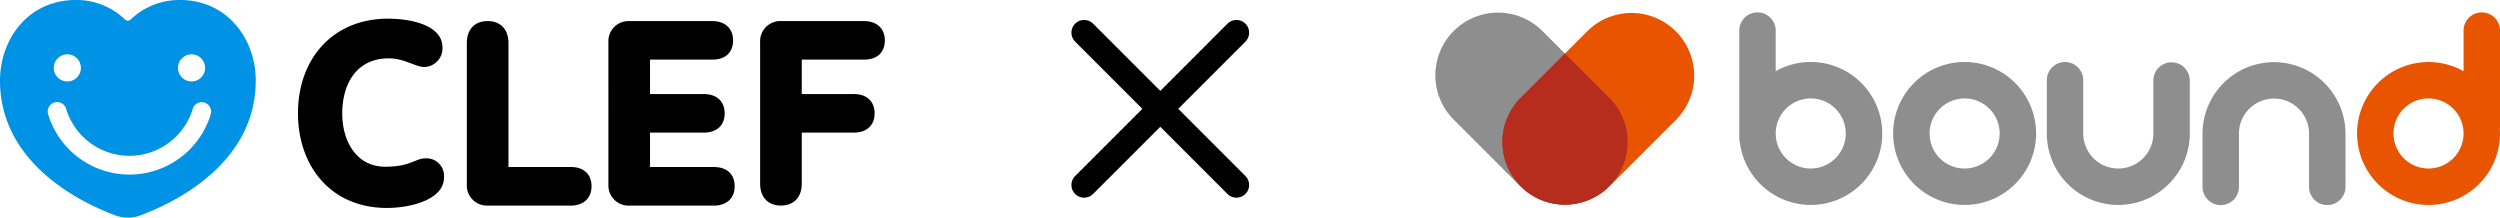 <svg xmlns="http://www.w3.org/2000/svg" width="492.34" height="42.861" viewBox="0 0 492.34 42.861">
  <g id="グループ_143" data-name="グループ 143" transform="translate(-581 -2365.57)">
    <g id="グループ_134" data-name="グループ 134" transform="translate(488.536 2313.068)">
      <g id="グループ_132" data-name="グループ 132" transform="translate(151.145 56.181)">
        <path id="パス_128" data-name="パス 128" d="M211.179,58.836c4.909,0,10.77,1.4,10.77,5.661a3.689,3.689,0,0,1-3.51,3.854c-1.9,0-3.906-1.7-7.063-1.7-6.561,0-9.167,5.309-9.167,10.826,0,5.659,2.906,10.514,8.466,10.514,5.062,0,5.863-1.652,7.968-1.652a3.458,3.458,0,0,1,3.605,3.762c0,4.459-6.761,6.009-11.223,6.009-11.22,0-17.535-8.415-17.535-18.633C193.49,66.649,200.456,58.836,211.179,58.836Z" transform="translate(-193.49 -58.836)"/>
        <path id="パス_129" data-name="パス 129" d="M250.74,64c0-2.885,1.718-4.352,4.1-4.352s4.1,1.467,4.1,4.352V88.386H271.2c2.579,0,4.1,1.418,4.1,3.8,0,2.28-1.52,3.8-4.1,3.8H254.838a3.959,3.959,0,0,1-4.1-4.1Z" transform="translate(-217.486 -59.177)"/>
        <path id="パス_130" data-name="パス 130" d="M298.738,63.749a3.957,3.957,0,0,1,4.1-4.1H319.2c2.58,0,4.094,1.515,4.094,3.8,0,2.376-1.514,3.792-4.094,3.792H306.936v6.783h10.6c2.581,0,4.1,1.469,4.1,3.8s-1.52,3.791-4.1,3.791h-10.6v6.777h12.569c2.579,0,4.1,1.418,4.1,3.8,0,2.28-1.521,3.8-4.1,3.8H302.84a3.96,3.96,0,0,1-4.1-4.1Z" transform="translate(-237.604 -59.177)"/>
        <path id="パス_131" data-name="パス 131" d="M350.18,63.749a3.957,3.957,0,0,1,4.1-4.1h16.361c2.58,0,4.1,1.515,4.1,3.8,0,2.376-1.518,3.792-4.1,3.792H358.381v6.777h10.246c2.584,0,4.1,1.468,4.1,3.8s-1.519,3.793-4.1,3.793H358.381V91.626c0,2.881-1.723,4.353-4.1,4.353s-4.1-1.472-4.1-4.353Z" transform="translate(-259.166 -59.177)"/>
      </g>
      <g id="グループ_133" data-name="グループ 133" transform="translate(92.464 52.502)">
        <path id="パス_132" data-name="パス 132" d="M127.858,52.5a13.852,13.852,0,0,0-9.622,3.807.806.806,0,0,1-1.251-.064,13.851,13.851,0,0,0-9.552-3.743c-9.654,0-14.969,7.988-14.969,15.856,0,16.925,17.088,24.532,23.109,26.7a7.225,7.225,0,0,0,4.148,0c6.022-2.169,23.109-9.775,23.109-26.7C142.83,60.49,137.517,52.5,127.858,52.5Zm2.327,10.7a2.671,2.671,0,1,1-2.674,2.67A2.668,2.668,0,0,1,130.185,63.2Zm-24.463,0a2.671,2.671,0,1,1-2.671,2.67A2.671,2.671,0,0,1,105.723,63.2Zm28.247,11.79a16.729,16.729,0,0,1-32.029,0,1.85,1.85,0,0,1,3.543-1.069,13.027,13.027,0,0,0,24.942,0h0a1.85,1.85,0,0,1,3.542,1.069Z" transform="translate(-92.464 -52.502)" fill="#0092e5"/>
      </g>
    </g>
    <g id="グループ_139" data-name="グループ 139" transform="translate(756.666 2112.999)">
      <g id="グループ_136" data-name="グループ 136">
        <path id="パス_133" data-name="パス 133" d="M132.573,292.877a12.344,12.344,0,0,1-8.728-21.072l13.064-13.064A12.344,12.344,0,0,1,154.365,276.2L141.3,289.261A12.306,12.306,0,0,1,132.573,292.877Z" fill="#e85400"/>
        <path id="パス_134" data-name="パス 134" d="M132.484,292.877a12.3,12.3,0,0,1-8.728-3.616L110.692,276.2a12.344,12.344,0,1,1,17.457-17.456L141.212,271.8a12.344,12.344,0,0,1-8.728,21.072Z" fill="#8e8e8f"/>
        <g id="グループ_135" data-name="グループ 135">
          <path id="パス_135" data-name="パス 135" d="M141.212,271.806l-8.683-8.683-8.684,8.683a12.312,12.312,0,1,0,17.367,0Z" fill="#b62d1d"/>
          <path id="パス_136" data-name="パス 136" d="M141.212,271.806l-8.683-8.683-8.684,8.683a12.312,12.312,0,1,0,17.367,0Z" fill="#b62d1d"/>
        </g>
      </g>
      <g id="グループ_138" data-name="グループ 138">
        <g id="グループ_137" data-name="グループ 137">
          <path id="パス_137" data-name="パス 137" d="M180.934,264.777a13.989,13.989,0,0,0-6.9,1.817v-7.936a3.587,3.587,0,1,0-7.173,0v21.115a3.607,3.607,0,0,0,.124.924,14.076,14.076,0,1,0,13.953-15.92Zm0,20.982a6.9,6.9,0,1,1,6.9-6.9A6.913,6.913,0,0,1,180.934,285.759Z" fill="#8e8e8f"/>
          <path id="パス_138" data-name="パス 138" d="M211.24,264.777a14.077,14.077,0,1,0,14.077,14.077A14.093,14.093,0,0,0,211.24,264.777Zm0,20.982a6.9,6.9,0,1,1,6.9-6.9A6.913,6.913,0,0,1,211.24,285.759Z" fill="#8e8e8f"/>
          <path id="パス_139" data-name="パス 139" d="M251.993,264.844a3.587,3.587,0,0,0-3.586,3.587v10.423a6.9,6.9,0,1,1-13.808,0V268.431a3.587,3.587,0,1,0-7.173,0v10.423a14.077,14.077,0,1,0,28.154,0V268.431A3.587,3.587,0,0,0,251.993,264.844Z" fill="#8e8e8f"/>
          <path id="パス_140" data-name="パス 140" d="M272.168,264.811a14.093,14.093,0,0,0-14.077,14.077v10.423a3.587,3.587,0,1,0,7.173,0V278.888a6.9,6.9,0,1,1,13.808,0v10.423a3.587,3.587,0,1,0,7.173,0V278.888A14.093,14.093,0,0,0,272.168,264.811Z" fill="#8e8e8f"/>
          <path id="パス_141" data-name="パス 141" d="M316.674,258.658a3.587,3.587,0,1,0-7.173,0v7.936a14.073,14.073,0,1,0,7.173,12.26c0-.3-.013-.594-.031-.889a3.675,3.675,0,0,0,.031-.448Zm-14.077,27.1a6.9,6.9,0,1,1,6.9-6.9A6.913,6.913,0,0,1,302.6,285.759Z" fill="#e85400"/>
        </g>
      </g>
    </g>
    <g id="グループ_142" data-name="グループ 142" transform="translate(13 5.5)">
      <line id="線_37" data-name="線 37" x2="30" y2="30" transform="translate(781.5 2366.5)" fill="none" stroke="#000" stroke-linecap="round" stroke-width="5"/>
      <line id="線_38" data-name="線 38" x1="30" y2="30" transform="translate(781.5 2366.5)" fill="none" stroke="#000" stroke-linecap="round" stroke-width="5"/>
    </g>
  </g>
</svg>
